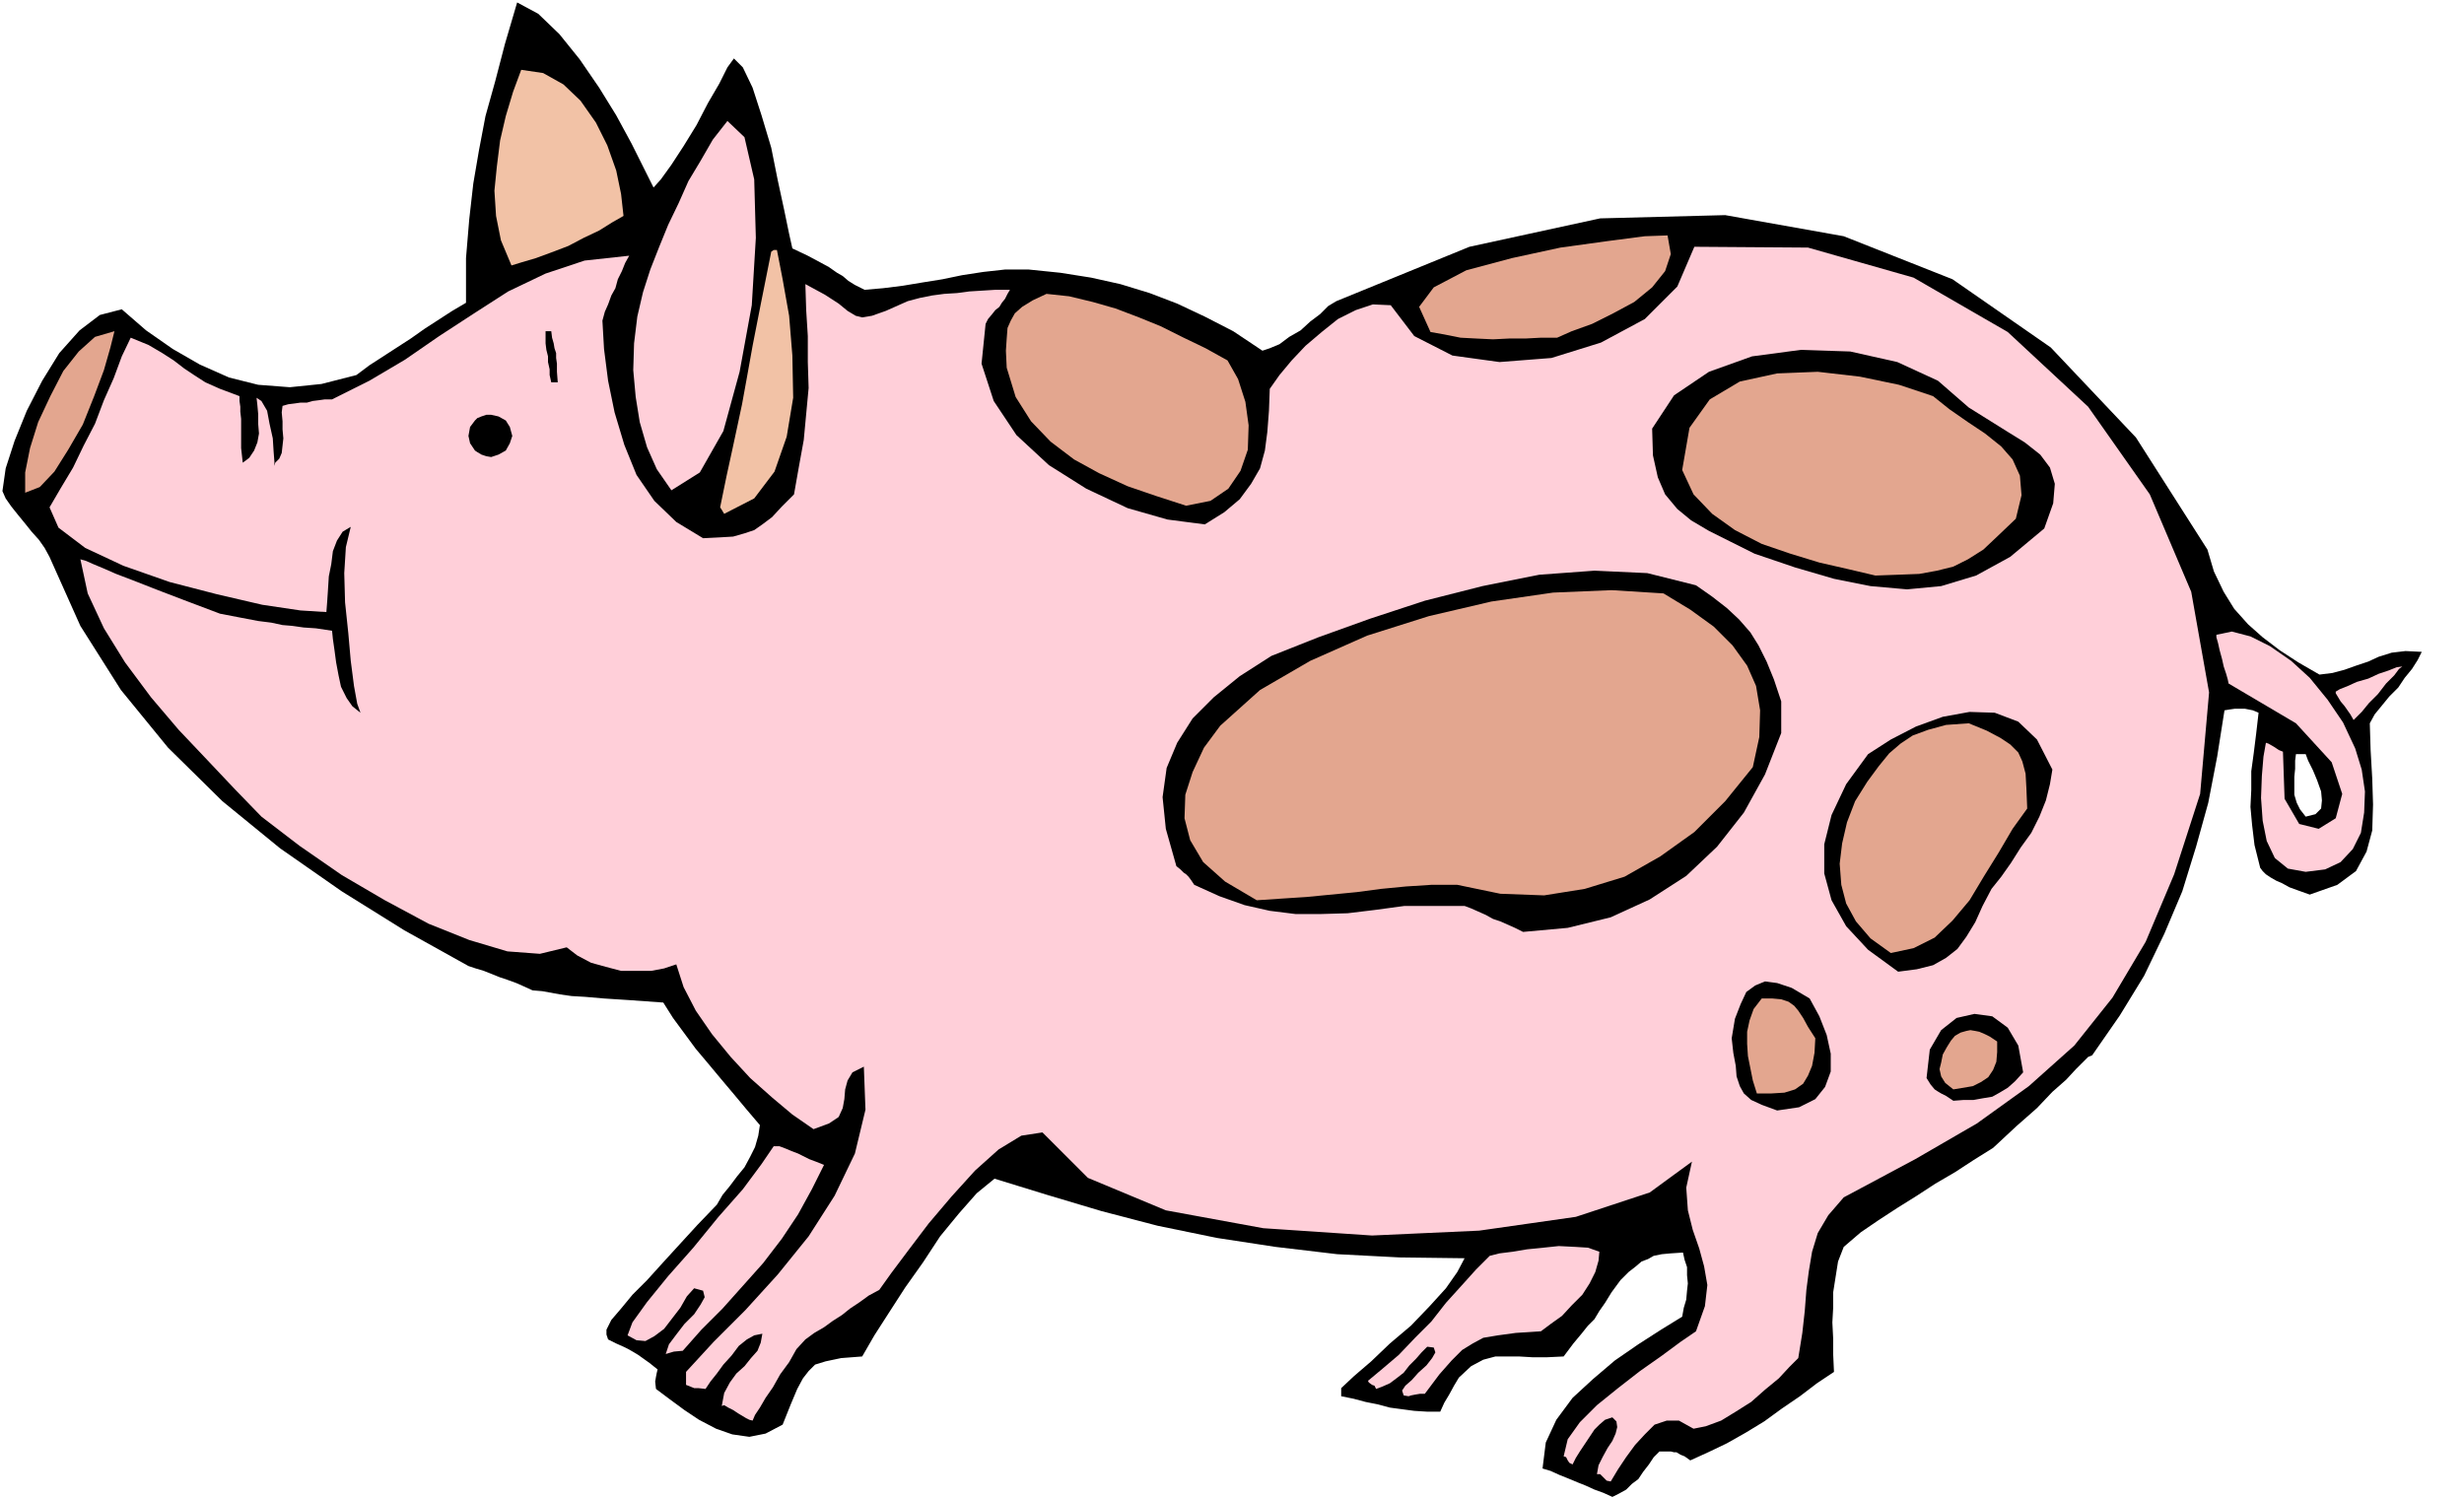 <svg xmlns="http://www.w3.org/2000/svg" fill-rule="evenodd" height="298.139" preserveAspectRatio="none" stroke-linecap="round" viewBox="0 0 3035 1845" width="490.455"><style>.brush1{fill:#000}.pen1{stroke:none}.brush2{fill:#ffcfd9}.brush3{fill:#e3a68f}.brush4{fill:#f2c2a6}</style><path class="pen1 brush1" d="m1986 1844-11-5-11-4-11-5-10-4-12-5-10-4-11-5-10-3 4-32 13-28 20-27 25-23 27-23 29-20 28-18 26-16 2-11 3-10 1-11 1-9-1-10v-10l-3-9-2-9-15 1-11 1-10 2-7 4-8 3-7 6-9 7-10 10-11 15-8 13-7 10-6 10-8 8-8 10-10 12-12 16-21 1h-17l-17-1h-29l-15 4-15 8-15 14-6 10-6 11-6 10-5 11h-16l-16-1-15-2-15-2-15-4-15-3-15-4-15-3v-10l16-15 21-18 23-22 26-22 23-24 20-22 14-20 9-17-80-1-77-4-76-9-72-11-73-15-69-18-67-20-65-20-22 18-22 25-23 28-21 32-22 31-20 31-18 28-15 26-26 2-19 4-13 4-8 8-7 9-7 13-8 19-10 25-21 11-20 4-21-3-20-7-21-11-18-12-19-14-16-12-1-9 1-6 1-5 1-4-10-8-7-5-7-5-5-3-7-4-6-3-9-4-10-5-2-6v-6l6-12 12-14 14-17 18-18 19-21 21-23 22-24 24-25 7-12 9-11 9-12 9-11 7-13 6-12 4-14 2-13-17-20-15-18-16-19-15-18-16-19-14-19-14-19-12-19-42-3-31-2-23-2-17-1-14-2-11-2-11-2-12-1-11-5-9-4-11-4-9-3-10-4-10-4-10-3-9-3-79-44-77-48-76-53-71-58-67-66-58-71-50-79-38-85-6-11-7-10-9-10-8-10-9-11-8-10-7-10-4-9 4-28 11-34 15-37 19-37 21-34 25-28 25-19 27-7 30 26 33 23 33 19 36 16 36 9 39 3 39-4 43-11 16-12 17-11 17-11 17-11 17-12 17-11 17-11 17-10v-55l4-48 5-44 7-41 8-42 12-43 12-46 15-51 26 14 26 25 25 31 24 35 21 34 19 35 15 30 12 24 9-10 13-18 15-23 16-26 14-27 14-24 10-20 8-11 11 11 12 25 11 34 12 40 8 40 8 37 6 29 4 18 19 9 15 8 11 6 10 7 7 4 7 6 8 5 12 6 23-2 24-3 24-4 25-4 24-5 26-4 27-3h29l39 4 38 6 36 8 36 11 34 13 34 16 35 18 36 24 9-3 12-5 12-9 14-8 12-11 12-9 10-10 10-6 164-67 161-35 154-4 146 26 134 53 121 84 105 111 88 138 8 27 12 25 13 21 17 19 18 16 21 16 23 15 26 15 16-2 15-4 14-5 15-5 13-6 16-5 17-2 20 1-5 10-7 11-9 11-8 12-11 11-9 11-9 11-6 11 1 33 2 35 1 32-1 32-7 26-13 24-23 17-34 12-14-5-11-4-9-5-7-3-7-4-6-4-4-4-3-4-7-28-3-25-2-22 1-21v-23l3-22 3-24 3-26-7-3-5-1-5-1h-12l-7 1-6 1-9 57-11 57-15 54-17 55-22 52-25 52-30 49-34 49-5 2-6 6-9 9-12 13-17 15-19 20-25 22-29 27-24 15-23 15-24 14-23 15-24 15-23 15-22 15-21 18-7 18-3 19-3 19v19l-1 18 1 20v19l1 22-21 14-21 16-22 15-22 16-23 14-23 13-23 11-22 10-7-5-5-2-5-3h-3l-4-1h-14l-7 7-6 9-7 9-6 9-8 6-7 7-9 5-8 4zm854-838 12-3 7-7 1-10-1-11-5-14-5-12-6-12-3-8h-12l-1 8v10l-1 10v22l3 10 4 8 7 9z"/><path class="pen1 brush2" d="m1967 1816 2-11 5-10 6-11 6-9 4-9 2-8-1-7-5-5-9 3-7 6-6 6-6 9-6 9-6 9-5 8-4 8-4-2-2-3-2-4-3-1 5-21 15-21 21-21 26-21 27-21 27-19 23-17 19-13 11-31 3-26-4-23-6-22-8-23-6-24-2-28 7-32-52 38-91 30-119 17-132 6-134-9-120-22-96-40-56-56-26 4-28 17-29 26-29 32-28 33-25 33-21 28-15 21-13 7-11 8-12 8-10 8-11 7-11 8-12 7-11 8-11 12-9 16-11 15-9 16-9 13-7 12-6 9-3 7-4-1-4-2-5-3-5-3-6-4-6-3-5-3-3 1 3-16 7-13 8-11 10-9 8-10 8-9 4-10 2-11-10 2-9 5-10 8-9 12-10 11-8 11-8 10-6 9-9-1h-5l-5-2-5-2v-16l34-37 39-39 40-44 38-47 32-50 25-52 13-54-2-53-14 7-6 10-3 11-1 12-2 11-5 11-12 8-19 7-26-18-25-21-27-24-24-26-23-28-20-29-15-29-9-28-15 5-16 3h-37l-19-5-18-5-17-9-13-10-33 8-40-3-47-14-50-20-54-29-53-31-52-36-47-36-32-33-34-36-36-38-34-40-32-43-26-42-20-43-9-42 7 2 9 4 12 5 16 7 21 8 28 11 34 13 45 17 26 5 21 4 16 2 14 3 12 1 14 2 15 1 20 3 1 10 2 14 2 15 3 16 3 14 7 14 7 10 10 8-4-11-4-22-4-31-3-34-4-38-1-36 2-32 6-25-10 6-7 11-5 13-2 16-3 15-1 16-1 15-1 13-32-2-47-7-56-13-58-15-57-20-47-22-33-25-11-25 14-24 15-25 13-27 14-27 11-29 12-27 10-27 11-23 22 9 17 10 14 9 13 10 12 8 14 9 18 8 24 9v6l1 7v6l1 9v36l2 18 8-6 6-9 4-10 2-11-1-12v-12l-1-11-1-9 6 4 7 12 3 16 4 18 1 16 1 13v5l1-4 5-5 3-7 1-9 1-9-1-11v-10l-1-11 1-8 7-2 8-1 7-1h8l7-2 8-1 7-1h9l46-23 44-26 42-29 43-28 42-27 46-22 48-16 55-6-5 9-4 10-5 10-3 11-5 9-4 11-4 9-3 11 2 35 5 39 8 39 12 40 15 37 22 32 27 26 33 20 20-1 17-1 14-4 12-4 10-7 12-9 12-13 15-15 6-34 6-33 3-32 3-32-1-32v-32l-2-32-1-32 24 13 17 11 11 9 10 6 8 2 12-2 17-6 27-12 15-4 15-3 15-2 16-1 15-2 16-1 16-1h18l-3 5-3 6-4 5-3 5-5 4-4 5-5 6-3 6-5 49 15 46 28 42 40 37 46 29 51 24 49 14 46 6 24-15 19-16 14-19 11-19 6-22 3-23 2-26 1-27 12-17 15-18 17-18 20-17 20-16 22-11 21-7 22 1 29 38 47 24 58 8 64-5 61-19 54-29 40-40 21-49 140 1 130 37 116 67 99 92 76 108 51 120 22 124-11 125-32 99-35 83-41 69-47 59-56 50-64 46-76 44-88 47-19 22-13 22-7 23-4 24-3 23-2 26-3 27-5 31-11 11-13 14-17 14-17 15-19 12-18 11-19 7-15 3-18-10h-15l-15 5-12 12-12 13-11 15-10 15-9 15-5-1-4-4-4-4h-4z"/><path class="pen1 brush2" d="m1727 1713 4-6 8-7 8-9 10-9 7-9 4-7-2-6-8-1-7 7-7 8-8 8-7 9-9 7-8 6-9 4-8 3-2-4-3-1-4-3-1-2 18-15 20-17 20-21 20-20 18-23 19-21 18-20 17-17 12-3 16-2 18-3 20-2 19-2 20 1 16 1 14 5-1 11-4 14-7 14-9 14-13 13-12 13-14 10-12 9-31 2-22 3-18 3-13 7-13 8-13 13-15 17-18 24h-6l-6 1-5 1-3 1-6-1-2-6zm-907-45 4-12 9-12 10-13 12-12 8-12 5-9-2-8-11-3-9 10-8 14-10 13-10 13-12 9-11 6-11-1-11-6 6-16 18-25 26-32 31-35 31-38 30-34 23-31 15-22h7l8 3 7 3 8 3 6 3 8 4 8 3 10 4-15 30-17 31-20 30-23 30-25 28-25 28-26 26-23 26-11 1-10 3z"/><path class="pen1 brush1" d="m2189 1368-19-7-13-6-9-8-5-9-4-12-1-13-3-16-2-18 4-24 7-18 7-15 11-8 12-5 15 2 18 6 22 13 12 22 9 23 5 23v22l-7 19-12 15-20 10-27 4zm217-12-9-6-6-3-5-3-3-2-5-6-5-8 4-35 14-24 19-15 22-5 22 3 19 14 13 22 6 33-10 11-9 8-10 6-9 5-12 2-11 2h-12l-13 1z"/><path class="pen1 brush3" d="m2164 1347-5-16-3-15-3-15-1-15v-15l3-14 5-14 10-13h13l11 1 9 3 7 5 5 6 6 9 6 11 9 14-1 18-3 16-5 12-6 10-10 7-13 4-16 1h-18zm242-5-10-8-5-8-2-9 2-8 2-10 5-9 5-8 5-6 7-4 7-2 5-1 6 1 5 1 7 3 6 3 9 6v13l-1 12-4 10-6 9-9 6-10 5-12 2-12 2z"/><path class="pen1 brush1" d="m2338 1197-37-27-27-29-18-32-9-33v-36l9-36 18-38 27-37 28-18 31-16 33-12 33-6 31 1 29 11 23 22 19 37-3 18-5 20-8 20-10 20-13 18-12 19-12 17-12 15-11 21-9 20-11 18-11 15-14 11-16 9-20 5-23 3z"/><path class="pen1 brush3" d="m2329 1174-25-18-18-21-12-22-6-23-2-26 3-25 6-26 10-26 15-24 14-19 13-16 14-12 15-10 19-7 22-6 28-2 22 9 17 9 12 8 10 10 5 11 4 15 1 18 1 25-18 25-17 29-18 29-18 30-21 25-22 21-26 13-28 6z"/><path class="pen1 brush1" d="m1876 1148-10-5-9-4-9-4-9-3-9-5-9-4-9-4-8-3h-74l-37 5-33 4-34 1h-30l-32-4-31-7-31-11-31-14-4-6-3-4-3-3-3-2-4-4-5-4-13-46-4-39 5-36 13-31 19-30 26-26 32-26 39-25 58-23 64-23 67-22 71-18 70-14 68-5 65 3 60 15 20 14 18 14 15 14 14 16 10 16 10 20 9 22 9 27v39l-20 51-26 47-33 42-38 36-45 29-48 22-53 13-55 5z"/><path class="pen1 brush3" d="m1548 1109-39-23-27-24-16-27-7-27 1-29 9-28 14-30 20-27 49-44 62-36 70-31 76-24 77-18 76-11 72-3 64 4 33 20 29 21 23 23 18 25 11 25 5 30-1 33-8 37-34 42-38 38-42 30-44 25-49 15-50 8-54-2-53-11h-32l-31 2-31 3-30 4-31 3-31 3-31 2-30 2z"/><path class="pen1 brush2" d="m2840 1074-22-4-16-13-10-21-5-25-2-28 1-27 2-24 3-17 3 1 7 4 6 4 5 2 2 58 18 31 24 6 21-13 8-30-13-39-44-48-83-49-1-5-2-7-3-9-2-9-3-11-2-9-2-7v-3l19-4 23 6 24 12 26 18 23 21 22 27 19 28 15 32 8 26 4 27-1 26-4 25-10 20-15 16-19 9-24 3zm59-187-4-7-7-10-5-6-3-5-3-5v-2l5-3 10-4 11-5 14-4 13-6 12-4 10-4 7-1-4 3-6 8-10 10-10 13-11 11-9 11-7 7-3 3z"/><path class="pen1 brush1" d="m2161 682-30-15-26-13-22-13-17-14-15-18-9-21-6-27-1-33 27-41 43-29 53-19 60-8 61 2 58 13 50 23 38 33 24 15 24 15 21 13 19 15 12 16 6 20-2 24-11 31-42 35-42 23-43 13-42 4-45-4-45-9-48-14-50-17z"/><path class="pen1 brush3" d="m2310 709-34-8-35-8-36-11-35-12-33-17-28-20-23-24-14-30 9-52 25-35 37-22 46-10 50-2 52 6 48 10 42 14 20 16 23 16 21 14 20 16 14 16 9 20 2 24-7 29-22 21-18 17-19 12-18 9-20 5-22 4-26 1-28 1z"/><path class="pen1 brush4" d="m892 633-3-5-2-3 8-39 7-32 6-28 6-28 6-33 7-39 10-51 13-65 3-2h4l7 36 8 45 4 49 1 52-8 48-15 43-25 33-37 19z"/><path class="pen1 brush3" d="m1461 623-37-12-35-12-35-16-31-17-29-22-24-25-19-30-11-36-1-21 1-15 1-13 4-9 5-9 9-8 13-8 17-8 28 3 29 7 28 8 29 11 27 11 28 14 27 13 27 15 13 23 9 28 4 29-1 30-9 26-15 22-22 15-30 6zM31 607v-25l6-30 10-32 15-32 16-31 19-24 20-18 24-7-5 20-8 28-12 32-14 35-18 31-17 27-18 19-18 7z"/><path class="pen1 brush2" d="m827 604-18-26-12-27-9-31-5-31-3-33 1-33 4-33 7-30 9-28 11-28 11-27 13-27 12-27 15-25 15-26 18-23 21 20 12 52 2 72-5 83-15 82-20 73-29 51-35 22z"/><path class="pen1 brush1" d="m679 471-2-9v-7l-2-9v-7l-2-8-1-8v-15h7l1 8 2 7 1 6 2 6v6l1 7v10l1 13h-8z"/><path class="pen1 brush3" d="m1762 409-14-31 18-24 40-21 56-15 60-13 58-8 46-6 28-1 4 23-7 21-16 20-22 18-26 14-26 13-25 9-18 8h-20l-19 1h-20l-20 1-21-1-19-1-20-4-17-3z"/><path class="pen1 brush4" d="m630 327-13-31-6-30-2-31 3-30 4-32 7-30 9-30 10-27 27 4 25 14 21 20 19 27 14 28 11 31 6 29 3 27-14 8-16 10-19 9-19 10-21 8-19 7-17 5-13 4z"/><path class="pen1 brush1" d="m605 511 9 2 9 5 5 8 3 11-3 9-5 9-9 5-9 3-6-1-6-2-5-3-3-2-6-9-2-9 2-11 6-8 3-3 5-2 6-2h6z"/></svg>
